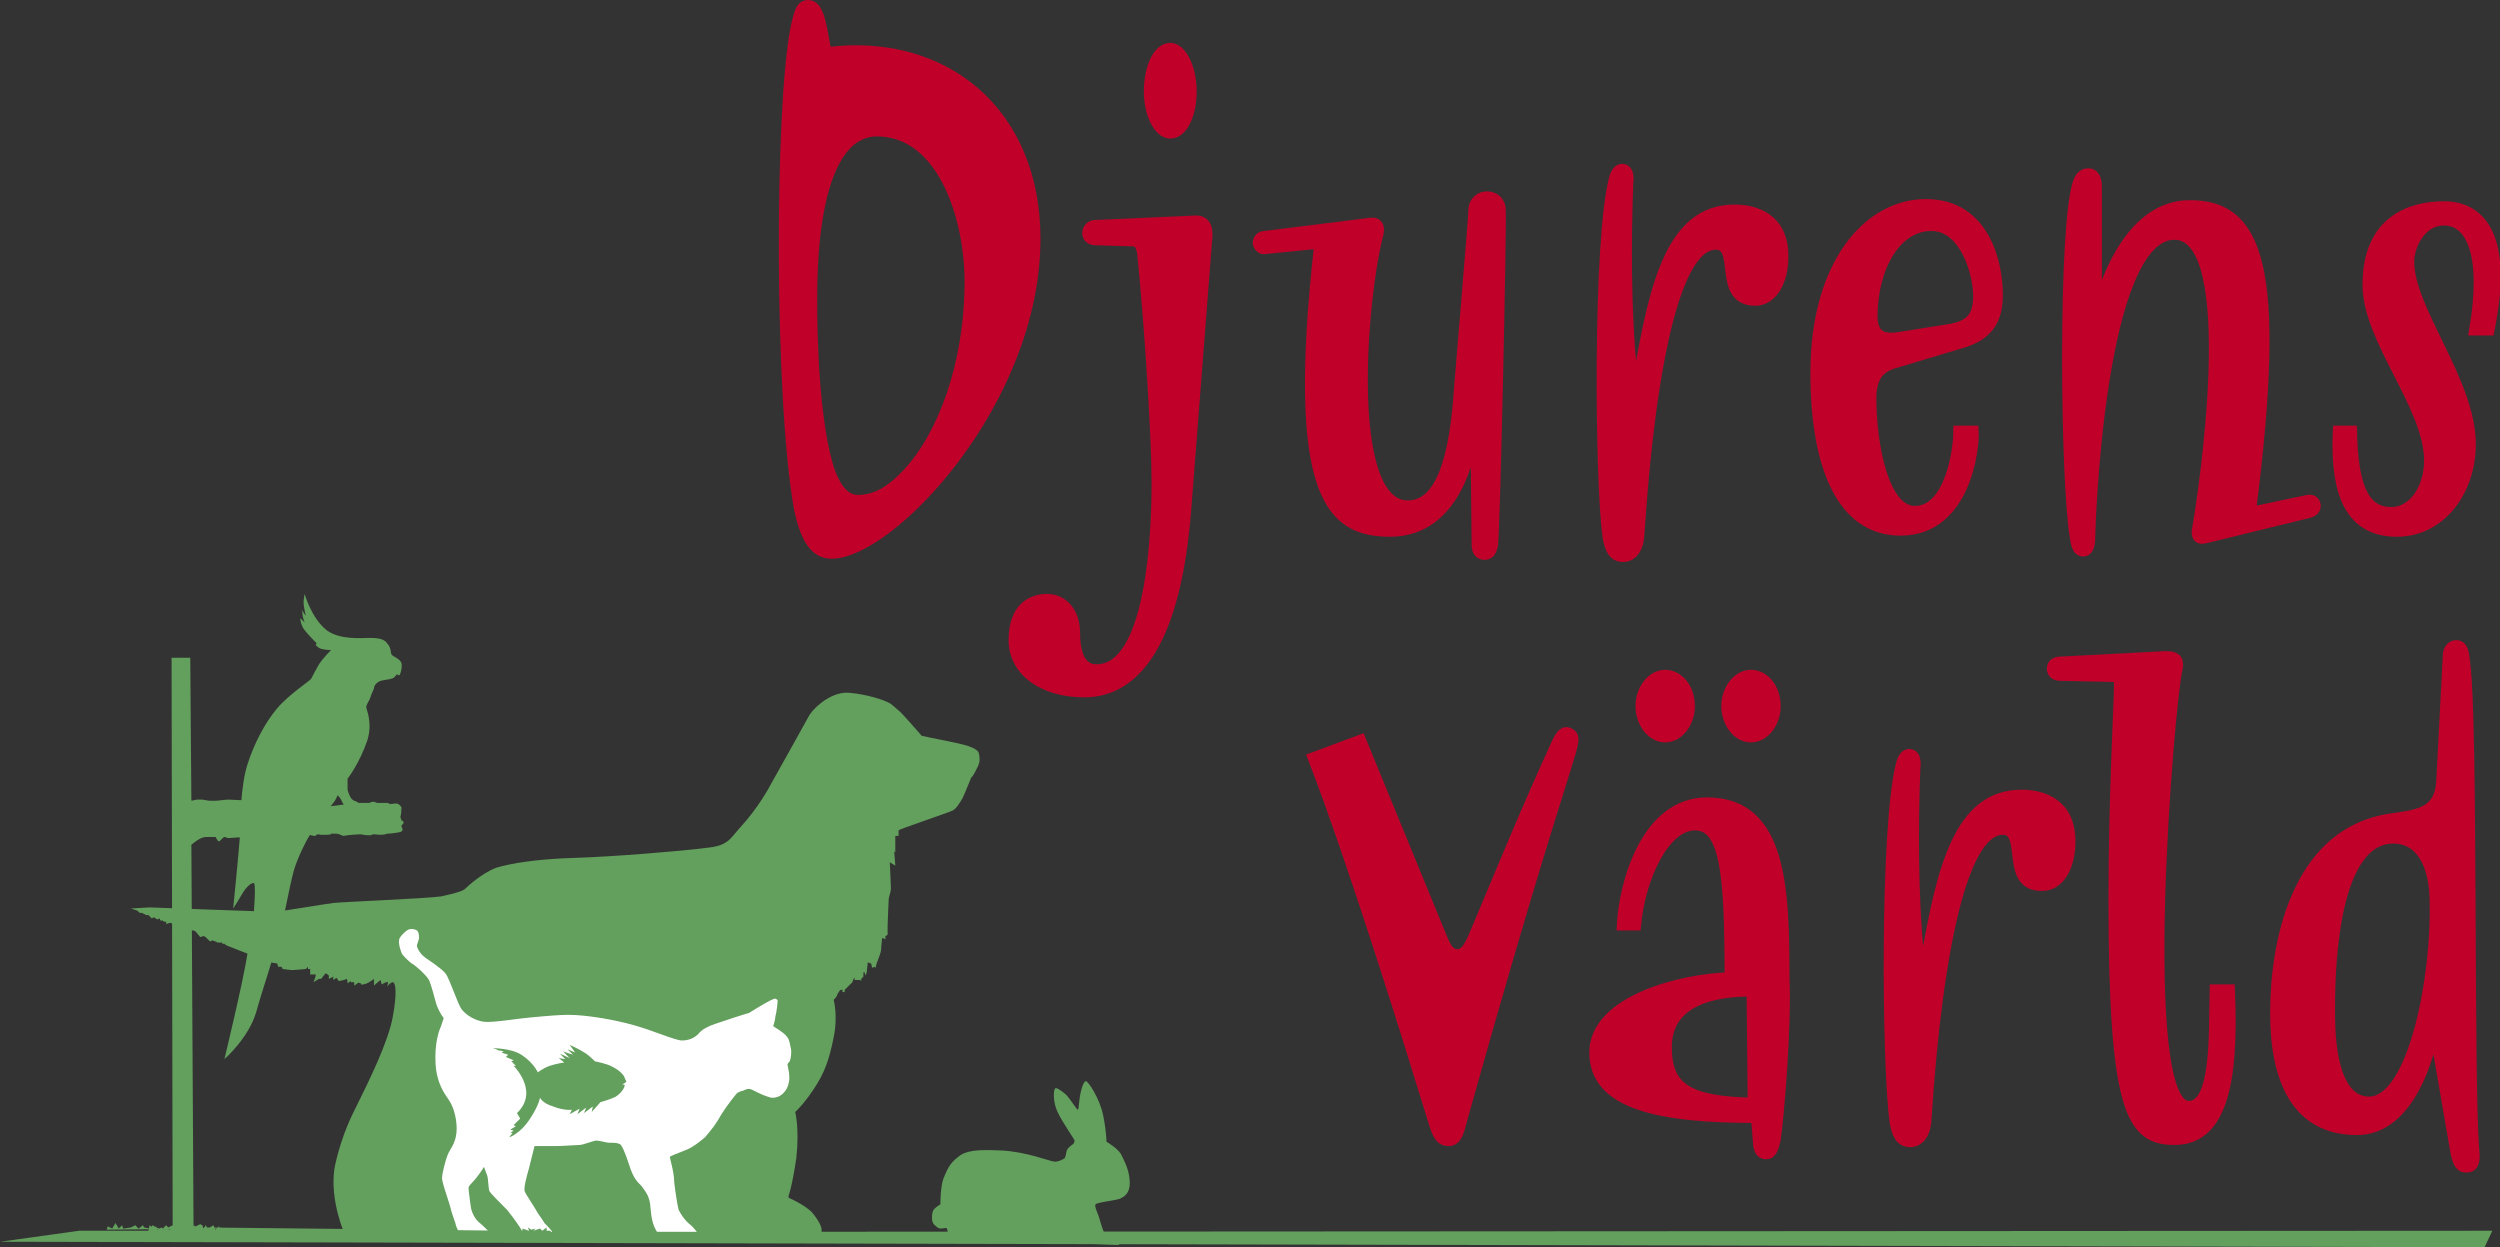 <?xml version="1.0" encoding="utf-8"?>
<!-- Generator: Adobe Illustrator 23.0.5, SVG Export Plug-In . SVG Version: 6.00 Build 0)  -->
<svg version="1.1" id="Lager_1" xmlns="http://www.w3.org/2000/svg" xmlns:xlink="http://www.w3.org/1999/xlink" x="0px" y="0px"
	 viewBox="0 0 227.3 113.4" style="enable-background:new 0 0 227.3 113.4;" xml:space="preserve">
<rect x="0" y="0" width="227.3" height="113.4" fill="#333333" stroke="none"/>
<style type="text/css">
	.Böjd_x0020_grön{fill:url(#SVGID_1_);stroke:#FFFFFF;stroke-width:0.25;stroke-miterlimit:1;}
	.st0{fill:#C1002A;stroke:#C1002A;}
	.st1{fill:#639F5D;}
	.st2{fill:#FFFFFF;}
</style>
<linearGradient id="SVGID_1_" gradientUnits="userSpaceOnUse" x1="-183.322" y1="478.483" x2="-182.615" y2="477.776">
	<stop  offset="0" style="stop-color:#259E2E"/>
	<stop  offset="0.983" style="stop-color:#1C381D"/>
</linearGradient>
<path class="st0" d="M73.8,27.7c0,2.1,0.1,11,1.7,15.4c0.6,1.5,1.4,2.4,2.5,2.4c1.6,0,3-0.8,4.5-2.4c3.2-3.4,5.7-9.9,5.7-17.5
	c0-5.7-2.4-13.7-8.5-13.7C73.6,12,73.8,25.3,73.8,27.7z M94.1,21.7c0,14.8-13.2,28.6-18.5,28.6c-1.4,0-2.3-1.2-2.9-4
	c-1.8-9.8-1.8-36.5-0.3-43.9c0.3-1.2,0.4-1.9,1.1-1.9c1,0,1.2,2.2,1.6,4.3C85.8,3.4,94.1,10.2,94.1,21.7z"/>
<path class="st0" d="M108.3,8.3c0,2.1-0.8,3.8-1.9,3.8c-1,0-1.9-1.7-1.9-3.8c0-2.1,0.8-3.9,1.9-3.9C107.4,4.4,108.3,6.2,108.3,8.3z
	 M107.8,46.4c-0.9,11.4-4.3,16.5-9.2,16.5c-3.9,0-6.4-2-6.4-4.7c0-3,1.7-3.7,3-3.7c1.5,0,2.5,1.3,2.5,3c0,1.5,0.3,3.4,2,3.4
	c5.1,0,5.5-12.7,5.5-17c0-4-0.6-13.8-1.3-20.8c-0.1-0.7-0.3-1.2-0.9-1.2l-3.4-0.1c-0.5,0-0.7-0.3-0.7-0.6c0-0.4,0.3-0.7,0.7-0.7
	l9-0.4c1.2-0.1,1.2,1,1.1,1.8L107.8,46.4z"/>
<path class="st0" d="M126.4,48.3c-5.3,0-9-3-6.4-26.2l-5,0.5c-0.3,0.1-0.6-0.3-0.6-0.5c0-0.3,0.2-0.6,0.6-0.6l9.6-1.2
	c0.7-0.1,0.8,0.4,0.7,0.9c-1.5,5.6-3.2,24.8,2.7,24.8c3.1,0,4.3-4.5,4.7-10.7c0.2-2.6,1.3-15.4,1.3-16.1c0-0.9,0.6-1.3,1.2-1.3
	c0.6,0,1.2,0.4,1.2,1.2c0.1,1-0.5,29.1-0.7,30.4c-0.1,0.6-0.3,0.9-0.7,0.9c-0.4,0-0.7-0.2-0.7-0.9l-0.1-9.5h-0.3
	C133.6,40.9,132.5,48.3,126.4,48.3z"/>
<path class="st0" d="M156,22.2c-5.7,0-6.9,25.9-7,26.5c-0.1,1.4-0.8,1.9-1.4,1.9c-0.9,0-1.2-0.7-1.4-1.8c-0.7-5.1-0.9-27,0.6-32.6
	c0.2-0.7,0.5-0.8,0.7-0.8c0.4,0,0.6,0.4,0.5,1.2c-0.2,5.2-0.2,11.6,0.3,16.9c0.1,0.5,0.2,0.7,0.4,0.7c0.2,0,0.4-0.2,0.4-0.5
	c1.4-7.8,2.9-14.6,8.6-14.6c1.8,0,4.4,0.7,4.4,4.2c0,2.3-1,4-2.5,4C156.1,27.3,158.4,22.2,156,22.2z"/>
<path class="st0" d="M172.6,30.7L177,30c2.2-0.3,2.9-1.2,2.9-3.1c0-2-1.2-6.4-4.3-6.4c-3.2,0-5.4,3.7-5.4,8.4
	C170.3,30.5,171.1,30.9,172.6,30.7z M174.1,46.5c3.2,0,4-5.5,4-7.3h1.3c0.1,1.5-0.7,9-6.6,9c-5.4,0-7.7-6-7.7-14.3
	c0-9.9,4.8-15.3,10-15.3c5.3,0,6.5,5.3,6.5,8.2c0,2.2-0.8,3.7-3.4,4.4l-6,1.8c-1.3,0.4-2.1,1.2-2.1,3.2
	C170.1,40.4,171.2,46.5,174.1,46.5z"/>
<path class="st0" d="M209.8,45.5c0.5-0.1,0.7,0.2,0.7,0.5c0,0.3-0.2,0.5-0.6,0.6l-9.4,2.3c-0.7,0.2-0.8-0.3-0.7-0.8
	c0.5-2.7,4.2-26.8-2.1-26.8c-6.9,0-7.7,26.8-7.7,27.5c0,0.9-0.2,1.3-0.6,1.3c-0.4,0-0.6-0.4-0.7-1.2c-0.9-5.1-1.1-28.8,0.3-32.4
	c0.2-0.5,0.5-0.7,0.9-0.7c0.4,0,0.7,0.4,0.7,1.1v10.8l0.3-0.1c0.7-2.4,3-8.9,8.2-8.9c6.1,0,8.4,5.3,5.5,27.9L209.8,45.5z"/>
<path class="st0" d="M217.9,48.3c-4.8,0-5.5-4.6-5.3-9.1h1.2c0.1,4.6,0.9,7.4,3.6,7.4c2.2,0,3.5-2.4,3.5-4.7c0-5-5.6-11-5.6-16
	c0-5.9,4-7.1,6.9-7.1c3.1,0,5.9,2.4,4.1,11.2h-1.3c1.2-7.1-0.4-10-2.8-10c-2.1,0-3.2,2.3-3.2,3.8c0,4.4,5.6,10.9,5.6,16.6
	C224.6,44.5,222,48.3,217.9,48.3z"/>
<path class="st0" d="M123.7,67.3l7.1,17.3c0.5,1.2,0.8,2.2,1.7,2.2c0.8,0,1.2-0.9,1.7-2.1c2.4-5.7,4.6-11.1,7.4-17.2
	c0.3-0.6,0.6-1.1,1.1-0.8c0.4,0.2,0.4,0.5,0.1,1.6c-1.2,4.1-3.4,10.3-9.9,33.5c-0.3,1.2-0.5,1.9-1.2,1.9c-0.5,0-0.9-0.2-1.3-1.6
	c-2.4-7.8-7.4-23.9-11-33.2L123.7,67.3z"/>
<path class="st0" d="M161.4,64.2c0,1.5-1,2.8-2.2,2.8c-1.2,0-2.2-1.3-2.2-2.8c0-1.5,1-2.8,2.2-2.8C160.4,61.4,161.4,62.6,161.4,64.2
	z M151.5,95.2c0,3.7,1.9,5,7.9,5.1l-0.1-10.2C152.8,90.1,151.5,92.9,151.5,95.2z M153.6,64.2c0,1.5-1,2.8-2.2,2.8
	c-1.2,0-2.2-1.3-2.2-2.8c0-1.5,1-2.8,2.2-2.8C152.6,61.4,153.6,62.6,153.6,64.2z M161.4,103.6c-0.2,0.9-0.4,1.3-0.8,1.3
	c-0.4,0-0.6-0.2-0.7-0.8l-0.2-2.5c-8.8,0-14.7-1.2-14.7-5.9c0-4.7,7.9-6.7,12.3-6.8c0-9.5-0.4-13.9-3.2-13.9c-2.8,0-5,4.8-5.4,9.1
	h-1.2c0.2-3.8,2.2-11.1,7.7-11.1c6.8,0,7,7.8,7,16C162.4,93.4,161.7,101.6,161.4,103.6z"/>
<path class="st0" d="M182.1,75.4c-5.7,0-6.9,25.8-7,26.5c-0.1,1.4-0.8,1.9-1.4,1.9c-0.9,0-1.2-0.7-1.4-1.8c-0.7-5.1-0.9-27,0.6-32.6
	c0.2-0.7,0.5-0.8,0.7-0.8c0.4,0,0.6,0.4,0.5,1.2c-0.2,5.2-0.2,11.6,0.3,16.9c0.1,0.5,0.2,0.7,0.4,0.7c0.2,0,0.4-0.2,0.4-0.5
	c1.4-7.8,2.9-14.6,8.6-14.6c1.8,0,4.4,0.7,4.4,4.2c0,2.3-1,4-2.5,4C182.2,80.6,184.5,75.4,182.1,75.4z"/>
<path class="st0" d="M197.9,61c-0.7,3.2-3.8,39.6,1.1,39.6c2.6,0,2.3-6.6,2.4-10.6h1.3c0.4,8.9-0.9,13.6-5,13.6
	c-3.9,0-5.5-2.6-5.5-21.9c0-9.1,0.5-17.9,0.5-19.3c0-0.5,0.1-0.9-0.7-0.9l-4.7-0.1c-0.5,0-0.7-0.3-0.7-0.6c0-0.3,0.2-0.6,0.7-0.6
	l9.6-0.5C198,59.7,198.1,60.1,197.9,61z"/>
<path class="st0" d="M217.6,76.2c-5.9,0-5.8,13.5-5.8,15.9c0,5.4,1.3,8.1,3.6,8.1c4.1,0,6.2-11.6,6-18.2
	C221.4,78.9,220.3,76.2,217.6,76.2z M214.3,102.7c-5.5,0-7.4-4.6-7.4-10.6c0-6.4,1.9-15.8,9.7-17.5c2.4-0.5,5.2-0.2,5.4-3.5
	l0.6-11.5c0-0.6,0.4-0.9,0.7-0.9c0.6,0,0.7,0.6,0.8,1.7c0.7,5.3,0.3,37.2,0.8,44c0.1,0.9,0.1,1.6-0.5,1.7c-0.7,0.1-0.9-0.4-1.1-1.3
	l-1.9-11h-0.2C220.9,95.8,219.1,102.7,214.3,102.7z"/>
<path class="st1" d="M36.5,73.4c0,0-0.1-0.2-0.3-0.3c-0.2-0.1-0.5,0-0.7,0c-0.1,0-0.2-0.1-0.3-0.1c-0.1,0-0.1,0-0.2,0
	c-0.2,0-0.2,0-0.3,0c-0.1,0-0.4,0-0.4,0c-0.1,0-0.2-0.1-0.3-0.1c-0.1,0-0.3,0-0.4,0.1c-0.1,0-0.4,0-0.5,0c-0.1,0-0.2,0-0.3,0
	c-0.1,0,0,0-0.3,0c-0.3,0-2.2,0.3-2.5,0.3c-0.3,0-0.6-0.2-0.7-0.2c-0.1,0-8.2-0.4-8.5-0.4c-0.3,0-1,0.1-1.1,0.1c-0.1,0-0.7,0-0.7,0
	c-0.1,0-0.5-0.1-0.6-0.1c-0.1,0-0.5,0-0.5,0l-0.5,0.1l-0.1-13h-1.7l0.1,52.5l1.9-0.1l-0.2-35.4c0,0,0.5-0.4,0.7-0.5
	c0.2-0.1,0.2-0.1,0.2-0.1s0.3-0.1,0.4-0.1c0.2,0,0.9,0,0.9,0s0.2,0.4,0.3,0.4c0.1,0,0.4-0.4,0.5-0.4c0.1,0,0.3,0.1,0.3,0.1l6.6-0.4
	c0,0,0.2,0,0.4,0.1c0.1,0,0.3,0,0.4,0c0.1,0,0.3,0.1,0.5,0.1c0.2,0,0.1-0.1,0.2-0.1c0.1-0.1,0.3,0,0.4,0c0.2,0,0.4,0,0.5,0
	c0.1,0,0.4,0,0.4-0.1c0,0,0.5,0,0.5,0c0.1,0,0.4,0.1,0.6,0.2c0.1,0,0.6-0.1,0.8-0.1c0.2,0,0.9-0.1,1,0c0.1,0,0.7,0.1,0.8,0
	c0.1-0.1,0.6,0,0.7,0c0.1,0,0.5,0,0.7-0.1c0.2,0,1.2-0.1,1.3-0.2c0.1-0.1,0.1-0.1,0.1-0.2c0-0.1-0.1-0.2-0.1-0.3
	c0-0.1,0.2-0.2,0.2-0.3c0-0.1-0.1-0.2-0.2-0.2c0,0,0-0.1-0.1-0.3C36.5,74,36.5,73.4,36.5,73.4C36.5,73.4,36.5,73.4,36.5,73.4"/>
<path class="st1" d="M28,76.2c0,0-0.9,1.6-1.3,3c-0.4,1.5-0.9,4.3-1.2,5.5c-0.4,1.6-1.8,5.8-2.2,7.3c-0.7,2.4-2.9,4.3-2.9,4.3
	s1.7-7,2.1-9.6c0.5-2.6,0.6-2.9,0.6-4.1c0.1-1.3,0.1-2.2,0-2.3c-0.2-0.1-0.7,0.3-1.1,1c-0.4,0.7-0.8,1.3-0.8,1.3s0.5-5,0.6-6.4
	c0-1.4,0.1-4.9,0.7-6.7c0.6-1.9,1.6-3.8,2.7-5.1c1.1-1.3,3-2.5,3.1-2.7c0.1-0.2,0.3-0.6,0.7-1.3c0.4-0.6,1.1-1.3,1.1-1.3
	s-0.8,0-1.1-0.2c-0.3-0.2-0.3-0.3-0.3-0.3l0.1-0.1c0,0-0.7-0.7-1.1-1.2c-0.4-0.5-0.4-1.1-0.4-1.1l0.4,0.4c0,0-0.2-0.5-0.2-0.8
	c0-0.2-0.1-0.4-0.1-0.4l0.4,0.6c0,0-0.2-0.9-0.2-1.2c0-0.3,0.1-0.8,0.1-0.8s0.6,2.2,2,3.3c1.2,0.9,3.2,0.7,3.8,0.7
	c0.6,0,1.4,0,1.7,0.5c0.4,0.4,0.3,0.9,0.4,1c0.1,0.2,0.8,0.4,0.9,0.8c0.1,0.3-0.1,1.1-0.2,1.1c-0.1,0-0.2-0.1-0.2-0.1
	c-0.1,0.1-0.3,0.4-0.5,0.4c-0.2,0.1-0.9,0.1-1.2,0.3c-0.3,0.2-0.4,0.4-0.4,0.6c-0.1,0.2-0.3,0.7-0.4,1c-0.1,0.2-0.3,0.5-0.3,0.7
	c0,0.2,0.6,1.4,0.1,3c-0.7,2.1-1.8,3.5-1.8,3.5s0,0.6,0,1c0.1,0.4,0.3,0.9,0.6,1c0.3,0.1,0.4,0.2,0.5,0.3c0.1,0.1,0.4,0.4,0.4,0.4
	s-0.9,0.1-1.3,0.2l-0.3,0c0,0-0.2-0.5-0.4-0.8c-0.1-0.3-0.4-0.6-0.4-0.6s-0.2,0.5-0.4,0.7c-0.5,0.7-1.3,1.6-1.5,1.8
	C28.6,75.3,28,76.2,28,76.2z"/>
<path class="st1" d="M23,86.9l0.3,0.1l0.3,0.1l0.3,0l0.2,0.2l0.1-0.1l0.3,0.1l0.1,0.2l0.6,0.1l0.1,0.3l0.3,0l0.1,0.2
	c0,0,0.7,0.1,0.9,0.1c0.2,0,1.2-0.1,1.2-0.1l0.2-0.2v0.2l0.2,0l0,0.5l0.5,0c0,0,0,0,0,0.1c0,0.1-0.2,0.6-0.2,0.6L29,89l0.2,0
	c0,0,0.3-0.4,0.4-0.5c0.1,0,0.3,0.2,0.3,0.2l0,0.3l0.4-0.2l0,0.3l0.3-0.2l0.2,0.3c0,0,0.6-0.1,0.7-0.2c0.1,0,0.1,0.4,0.1,0.4
	l0.3-0.2v0.1h0.3l0,0.3c0,0,0.2-0.1,0.3-0.2c0.1-0.1,0.3,0,0.3,0s0,0.2,0.2,0.1C33.4,89.5,34,89,34,89l0,0.6l0.6-0.5l0.1,0.4
	l0.4-0.2l0.2,0l-0.1,0.4c0,0,0.2-0.3,0.5-0.4c0.3,0,0.4,1.1,0,3.2c-0.4,2.2-2.1,5.7-3.5,8.5c-1.4,2.8-1.8,5.3-1.8,5.3
	c-0.4,2.9,0.9,5.8,0.9,5.8l43.4,0.3c0,0,0-0.3,0-0.6c0-0.3-0.3-0.9-0.9-1.6c-0.7-0.7-2.1-1.3-2.1-1.3l0-0.2c0,0,0.3-0.7,0.7-3.4
	c0.3-2.7-0.1-4.2-0.1-4.2s0.7-0.6,1.7-2.1c1-1.5,1.4-2.7,1.8-4.7c0.4-1.9,0-3.4,0-3.4s0.3-0.3,0.3-0.4c0-0.1,0.3-0.5,0.3-0.5l0.2,0
	v0.2h0.2v-0.2c0,0,0.5-0.5,0.6-0.6c0.1,0,0.2-0.4,0.2-0.4l0.1-0.1l0,0.2h0.5l0.1,0.1l0-0.2l0.2-0.2v-0.4l0.1,0l0.1,0.3l0.1-0.3
	l0.1-0.9l0.3,0.1l0.1,0.4l0.2-0.1l0.1,0.1l0.1-0.4c0,0,0.4-1,0.4-1.2c0-0.2,0.1-1.1,0.1-1.1h0.1l0.2,0.1l0-0.3l0.2-0.1
	c0,0,0-0.4,0-0.8c0-0.4,0.1-2.4,0.1-2.5c0-0.1,0.2-0.6,0.2-0.9c0-0.3-0.1-2.4-0.1-2.4l0.5,0.3l-0.1-1.3l0.1,0.1V76l0.3,0
	c0,0,0-0.4,0-0.5c0-0.1,4.5-1.6,4.9-1.8c0.4-0.2,0.7-0.8,0.9-1.1c0.2-0.4,0.8-1.9,0.8-1.9s0,0,0.1-0.1c0.1-0.1,0.3-0.5,0.5-0.9
	c0.2-0.4,0.2-0.8,0.1-1.2c-0.1-0.4-0.8-0.7-2.3-1c-1.5-0.3-2.9-0.6-2.9-0.6s-1.9-2.2-2.1-2.3C81.6,64.5,81,64,81,64
	c-0.6-0.4-2.4-0.9-3.7-1c-1.5-0.2-3.1,1.1-3.7,2c-0.5,0.9-2.1,3.8-3.4,6.1C69,73.4,67.5,75,67.5,75c-1.2,1.3-1.2,1.9-3.4,2.1
	c-2.3,0.3-8.5,0.8-11.9,0.9c-3.4,0.1-5.8,0.5-7.1,0.9c-1.3,0.5-2.6,1.7-2.8,1.9c-0.2,0.2-0.8,0.4-2.2,0.7c-1.4,0.2-9,0.5-9.8,0.6
	c-0.8,0.1-4.4,0.7-5.2,0.8c-0.8,0-11.5-0.4-11.5-0.4l-1.7,0.1l0.6,0.2l0.2,0.2h0.2l0.4,0.2l0.2,0l0.1,0.1l0.2,0.2l0.2-0.1l0.3,0.2
	l0.2-0.1l0.1,0.2l0.2,0l0.1,0.1l0.2,0v0.2l0.4-0.1l0.2,0.1l0.2,0.2h0.2l0.3,0.1l-0.1,0.3l0.3-0.2l0.2,0.1h0.1l0.1,0.1l0.2-0.1
	l0.1,0.1l0.3,0l0.2,0.1l0.4,0.5l0.3-0.1l0.2,0.1l0.1,0.1l0.3,0.3l0.2-0.1l0.3,0.1l0.2,0.1l0.1,0l0.1,0l0.2,0l0,0.1l0.2,0l0.1,0.1
	l0.2,0.1L23,86.9z"/>
<path class="st1" d="M101.8,113.2c0,0-1.2-0.8-1.4-1.1c-0.2-0.4-0.4-1.2-0.5-1.5c-0.1-0.3-0.4-0.9-0.3-1.1c0.2-0.2,1.5-0.3,2.2-0.5
	c0.7-0.3,1-0.8,0.9-1.8c-0.1-1-0.5-1.7-0.8-2.3c-0.3-0.5-1.3-1.1-1.3-1.1s0-0.9-0.3-2.4c-0.3-1.5-1.4-3.2-1.6-3.1
	c-0.2,0.1-0.4,0.7-0.5,1.3c-0.1,0.5-0.1,1.2-0.2,1.3c-0.1,0-0.7-1-1.1-1.4c-0.5-0.4-0.9-0.7-1-0.5c-0.1,0.2-0.2,1.2,0.3,2.2
	c0.5,1,1.5,2.4,1.5,2.5s-0.1,0.3-0.1,0.3s-0.5,0.3-0.6,0.6c-0.1,0.3-0.1,0.6-0.2,0.7c-0.1,0.1-0.7,0.4-1,0.3c-0.3,0-2.5-0.9-4.8-1
	c-2.2-0.1-3.2,0-3.9,0.6c-0.8,0.6-1,1.2-1.3,1.9c-0.3,0.7-0.3,2.4-0.3,2.4s-0.7,0.4-0.7,0.7c-0.1,0.3-0.1,0.9,0.1,1.1
	c0.2,0.2,0.4,0.4,0.6,0.4c0.2,0,0.6-0.1,0.6,0c0,0,0.2,0.9,0.2,0.9L101.8,113.2z"/>
<path class="st2" d="M36.6,86.8c-0.2-0.3-0.4-1.1-0.3-1.4c0-0.2,0.7-0.9,0.9-0.9c0.2-0.1,0.7,0,0.8,0.2c0.1,0.2,0.1,0.5,0.1,0.6
	c0,0.1-0.2,0.6-0.2,0.7c0.1,0.4,0.4,0.8,0.8,1.1c0,0,1.4,0.9,1.8,1.4c0.4,0.5,1.1,2.8,1.5,3.3c0.4,0.5,1.2,1,2,1.1
	c0.8,0.1,3.1-0.3,4.3-0.4c1.2-0.1,2.9-0.3,4.2-0.2c1.4,0.1,3.3,0.4,5.1,0.9c1.8,0.5,3.8,1.4,4.4,1.4c0.6,0,1.1-0.2,1.5-0.6
	c0.3-0.4,0.9-0.7,1.5-0.9c0.6-0.2,0.9-0.3,1.8-0.6c0.9-0.3,1.3-0.4,1.3-0.4s2.2-1.4,2.4-1.3c0.2,0.1,0.2,0.1,0.2,0.2
	c0,0.2-0.1,1.1-0.2,1.4c0,0.3-0.2,0.9-0.2,0.9s1,0.6,1.2,0.9c0.3,0.3,0.3,0.7,0.4,1.1c0.1,0.3,0,1-0.1,1.2c-0.1,0.1-0.2,0.2-0.2,0.3
	c0,0.1,0.3,1.1,0.1,1.7c-0.1,0.6-0.7,1.4-1.6,1.3C69,99.5,68.4,99,68.1,99c-0.3,0-0.5,0.2-0.7,0.2c-0.2,0.1-0.3,0.1-0.4,0.2
	c-0.1,0.1-0.9,1.1-1.4,1.9c-0.5,0.9-0.9,1.4-1.5,2.1c0,0-0.9,0.8-1.6,1.1c-0.7,0.3-1.6,0.6-1.6,0.7c0,0.1,0.4,1.4,0.4,2.3
	c0.1,0.9,0.3,2.1,0.4,2.5c0.2,0.4,0.6,1,1,1.3c0.4,0.3,1,1.1,0.9,1.2c-0.1,0.1-3.4,0-3.4,0s-0.5-0.3-0.8-1.2
	c-0.3-0.9-0.2-1.8-0.4-2.3c-0.1-0.4-0.4-0.8-0.7-1.2c-0.3-0.3-0.7-0.6-1.1-1.9c-0.4-1.2-0.7-1.9-0.9-1.9c-0.2-0.1-0.5-0.1-1-0.1
	c-0.5-0.1-0.9-0.2-1.1-0.2c-0.2,0-1.2,0.4-1.5,0.4c-0.3,0-1.5,0.1-2.1,0.1c-0.6,0-2,0-2,0s-0.3,1.2-0.5,2c-0.2,0.7-0.5,1.8-0.4,2.1
	c0.1,0.3,1,1.6,1.2,2c0.2,0.3,0.5,0.7,0.6,0.9c0.1,0.1,0.7,0.7,0.7,0.8c0,0.1-0.2,0.4-0.5,0.6c-0.3,0.1-0.9,0.2-1.3,0.2
	c-0.4,0-0.8,0-0.9-0.3c-0.1-0.2-0.1-0.4-0.1-0.7c-0.1-0.2-0.8-1.2-1.3-1.8c-0.6-0.6-1.5-1.5-1.6-1.7c-0.1-0.2-0.1-1.1-0.2-1.4
	c-0.1-0.3-0.3-0.8-0.3-0.8s-0.3,0.5-0.7,1c-0.4,0.5-0.7,0.7-0.7,0.9c0,0.2,0.1,1,0.2,1.7c0.1,0.7,0.5,1.2,0.7,1.4
	c0.3,0.2,1.3,1.2,1.3,1.3c0,0.1-0.2,0.3-0.3,0.3c-0.1,0.1-2.3-0.1-2.4-0.2c-0.1-0.1-0.6-0.7-0.7-1.3c-0.2-0.6-0.3-0.8-0.5-1.6
	c-0.2-0.7-0.8-2.3-0.7-2.6c0-0.3,0.3-1.5,0.5-2c0.2-0.5,0.7-1,0.8-2c0.1-1-0.2-2.3-0.7-3c-0.4-0.6-1.1-1.5-1.2-3.3
	c-0.1-1.8,0.3-3,0.5-3.4c0.1-0.4,0.3-0.7,0.2-0.8c-0.1-0.1-0.3-0.4-0.6-1.1c-0.2-0.7-0.5-1.9-0.7-2.3c-0.3-0.5-1-1.1-1.4-1.4
	C37.2,87.5,36.6,86.8,36.6,86.8z"/>
<path class="st1" d="M47,101.2c0,0,1.1-0.9,0.8-2.3c-0.2-1.1-1.1-2-1.1-2l0.2,0l-0.4-0.4l0.2-0.1L46,96.1l0.2-0.2l-0.6-0.2l0.2-0.1
	c0,0-0.3-0.1-0.5-0.1c-0.1-0.1-0.5-0.2-0.5-0.2s1.7,0,2.6,0.6c1.1,0.7,1.5,1.6,1.5,1.6s0.5-0.4,1.1-0.6c0.6-0.2,1.3-0.3,1.3-0.3
	l-0.5-0.4l0.6,0.1l-0.5-0.5l0.9,0.4l-0.6-0.6l0.9,0.3l-0.5-0.5l0.7,0.3l-0.5-0.7c0,0,0.9,0.4,1.5,0.8c0.4,0.3,0.7,0.6,0.7,0.6
	l0.1,0.1c0,0,1.1,0.2,1.6,0.5c0.6,0.3,1,0.7,1.1,1c0.1,0.3,0.2,0.3,0.1,0.4c-0.1,0.1-0.4,0.2-0.3,0.2c0.1,0,0.2,0,0.2,0.1
	c0,0.1-0.2,0.6-0.8,1c-0.6,0.3-1.4,0.5-1.4,0.5l-0.8,0.9l0.1-0.5l-0.8,0.6l0.2-0.5l-0.8,0.6l0.2-0.5l-0.9,0.5l0.2-0.4
	c0,0-0.7,0.1-1.7-0.3c-1-0.3-1.2-0.8-1.2-0.8s-0.1,0.7-0.9,1.9c-0.9,1.4-1.9,1.7-1.9,1.7l0.3-0.4l-0.2,0l0.3-0.2l-0.3-0.1l0.5-0.3
	l-0.2-0.1l0.6-0.6L47,101.2"/>
<polygon class="st1" points="46.5,111.9 46.9,111.7 47,111.9 47.3,111.8 47.5,111.9 47.5,111.7 48.1,111.9 48,111.6 48.3,111.8 
	48.7,111.7 48.5,111.9 49.1,111.7 49.3,111.9 49.7,111.6 49.7,111.9 50,111.9 50.4,112.2 50.5,111.9 50.9,112.1 51.1,111.9 
	51.3,111.8 51.6,112 51.7,111.6 52,111.9 52.3,111.6 52.5,112 52.9,111.5 53,112 53.2,111.8 53.5,112 53.5,111.7 53.8,112.1 
	54,111.8 54.2,112.1 54.3,112 54.5,111.7 54.7,112 55,111.7 55.1,112 226.6,111.9 225.9,113.4 0,112.9 7.2,111.9 13.5,111.9 
	13.6,111.4 14,111.7 14.2,111.5 14.3,111.8 14.7,111.6 14.9,111.8 15,111.5 15.4,111.8 15.8,111.6 16,111.9 16.6,111.5 16.7,111.8 
	17,111.5 17.5,111.8 17.5,111.5 17.8,111.5 18.2,111.3 18.4,111.4 18.5,111.7 18.7,111.4 18.9,111.7 19.4,111.4 19.6,111.8 
	19.9,111.5 20,111.7 9.7,111.8 9.8,111.5 10.2,111.7 10.5,111.2 10.8,111.7 11.1,111.4 11.2,111.7 11.9,111.6 12.3,111.4 
	12.6,111.7 13,111.4 13.1,111.6 13.6,111.7 13.9,111.4 14.2,111.6 14.5,111.7 14.7,111.6 14.8,111.7 15.1,111.4 15.3,111.6 
	15.7,111.4 15.8,111.6 16,111.2 16.1,111.5 16.6,111.4 16.7,111.7 17.3,111.4 17.5,111.6 17.6,111.4 18.1,111.7 18.4,111.7 
	18.7,111.6 "/>
</svg>
